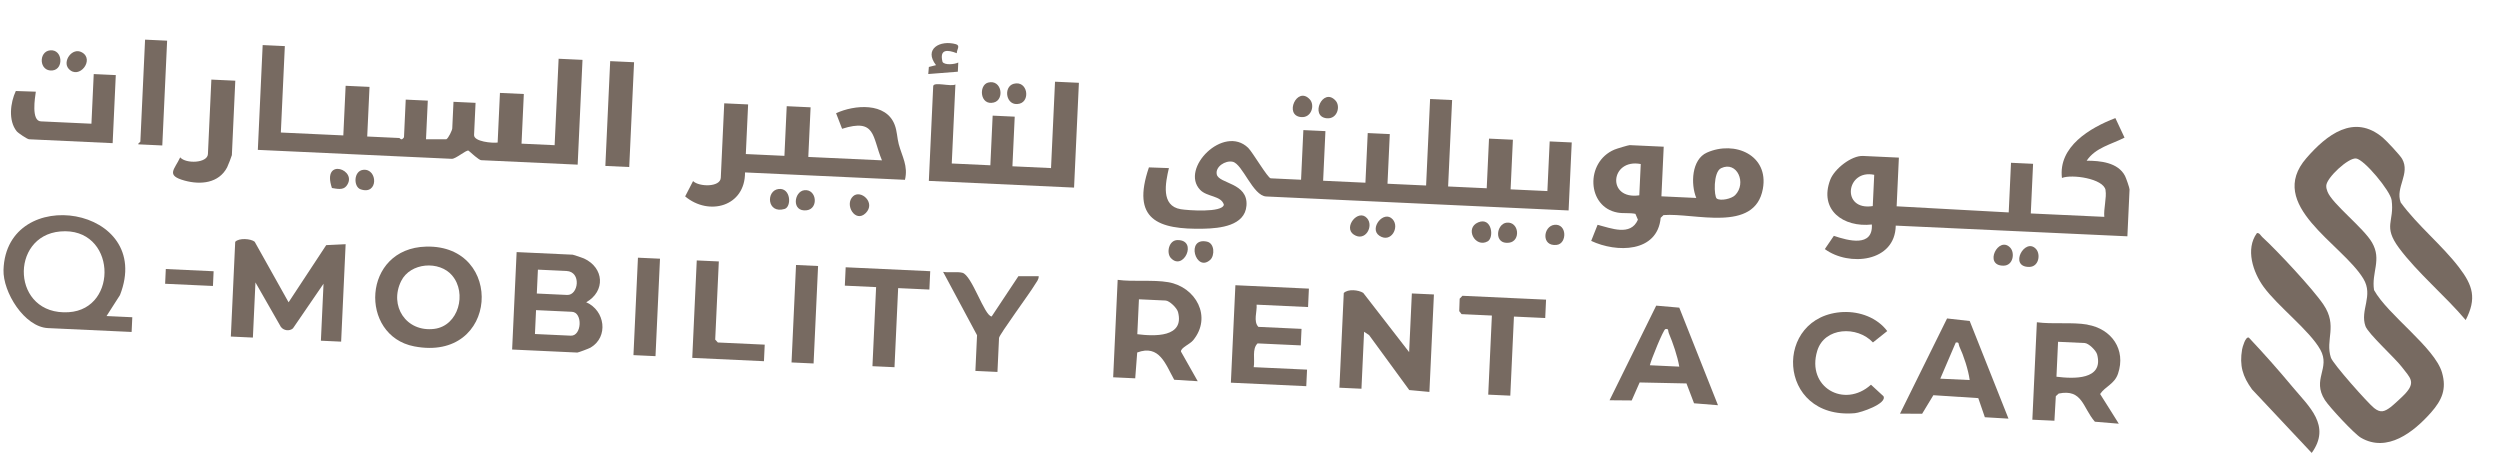 <svg width="134" height="25" viewBox="0 0 134 25" fill="none" xmlns="http://www.w3.org/2000/svg">
<g clip-path="url(#clip0_99_981)">
<path d="M132.161 17.155C131.088 15.879 129.565 14.61 128.586 13.29C127.708 12.101 128.351 11.901 128.191 10.726C128.121 10.228 126.721 8.542 126.284 8.494C125.867 8.447 124.708 9.525 124.688 9.949C124.683 10.069 124.712 10.162 124.754 10.273C125.001 10.922 126.693 12.216 127.143 13.003C127.676 13.93 127.1 14.602 127.249 15.548C127.979 16.873 130.503 18.627 130.891 19.967C131.149 20.854 130.89 21.445 130.303 22.111C129.374 23.159 127.955 24.284 126.543 23.461C126.189 23.255 124.853 21.815 124.615 21.444C123.899 20.323 124.929 19.745 124.369 18.741C123.798 17.716 122.089 16.419 121.33 15.375C120.762 14.594 120.344 13.348 120.971 12.494C121.109 12.469 121.174 12.629 121.257 12.705C122.038 13.415 123.969 15.483 124.536 16.323C125.313 17.471 124.62 18.202 124.936 19.169C125.041 19.496 126.914 21.603 127.251 21.87C127.588 22.137 127.794 22.082 128.145 21.816C128.29 21.706 128.789 21.245 128.915 21.108C129.504 20.47 129.179 20.246 128.736 19.666C128.362 19.177 126.932 17.887 126.788 17.48C126.484 16.622 127.23 15.854 126.677 14.94C125.542 13.06 121.426 10.994 123.625 8.472C124.705 7.23 126.175 6.069 127.722 7.381C127.921 7.549 128.64 8.315 128.754 8.516C129.203 9.311 128.379 10.038 128.677 10.851C129.578 12.084 130.885 13.131 131.8 14.327C132.546 15.301 132.763 15.993 132.158 17.161L132.161 17.155Z" fill="#776A61"/>
<path d="M77.833 5.363L77.619 9.995L79.688 10.091L79.811 7.43L81.091 7.489L80.968 10.15L82.94 10.241L83.063 7.58L84.245 7.635L84.077 11.28L67.868 10.531C67.154 10.498 66.602 8.787 66.073 8.671C65.677 8.582 65.124 8.942 65.22 9.352C65.336 9.855 66.907 9.788 66.811 11.021C66.728 12.108 65.377 12.238 64.532 12.258C62.042 12.316 60.631 11.764 61.582 8.972L62.653 9.01C62.469 9.801 62.21 11.035 63.289 11.214C63.661 11.276 65.516 11.412 65.6 10.974C65.459 10.478 64.694 10.563 64.327 10.175C63.236 9.029 65.588 6.658 66.901 7.923C67.137 8.152 67.955 9.551 68.111 9.558L69.737 9.634L69.86 6.973L71.043 7.028L70.92 9.688L73.187 9.793L73.31 7.132L74.493 7.187L74.37 9.848L76.439 9.943L76.653 5.308L77.836 5.363L77.833 5.363Z" fill="#776A61"/>
<path d="M15.267 2.471L15.053 7.103L18.402 7.258L18.526 4.598L19.806 4.657L19.683 7.317L21.406 7.397C21.44 7.399 21.507 7.578 21.654 7.358L21.747 5.339L22.93 5.394L22.834 7.463L23.921 7.466C24.035 7.412 24.237 6.98 24.241 6.885L24.307 5.457L25.49 5.512L25.41 7.235C25.394 7.595 26.401 7.681 26.674 7.64L26.797 4.98L28.077 5.039L27.954 7.7L29.728 7.782L29.942 3.149L31.222 3.208L30.963 8.825L25.789 8.586C25.672 8.581 25.23 8.177 25.109 8.071C24.971 8.04 24.428 8.523 24.214 8.513L13.82 8.033L14.079 2.416L15.262 2.471L15.267 2.471Z" fill="#776A61"/>
<path d="M112.859 10.189C112.748 9.569 111.046 9.326 110.52 9.539C110.318 7.853 112.027 6.85 113.384 6.329L113.875 7.377C113.163 7.744 112.322 7.906 111.845 8.614C112.572 8.614 113.526 8.705 113.901 9.43C113.957 9.538 114.147 10.078 114.144 10.154L114.028 12.666L101.612 12.093C101.58 14.062 99.095 14.296 97.811 13.351L98.294 12.641C99.067 12.903 100.398 13.263 100.332 12.033C98.806 12.203 97.489 11.257 98.1 9.639C98.323 9.051 99.24 8.33 99.859 8.359L101.78 8.448L101.66 11.058L107.667 11.386L107.79 8.725L108.973 8.78L108.85 11.441L112.79 11.623C112.748 11.204 112.925 10.575 112.856 10.195L112.859 10.189ZM100.458 9.37C98.944 9.049 98.666 11.314 100.38 11.046L100.458 9.37Z" fill="#776A61"/>
<path d="M90.92 10.61C90.614 9.861 90.669 8.544 91.491 8.179C92.986 7.516 94.819 8.316 94.489 10.123C94.055 12.504 90.8 11.395 89.165 11.529L89.013 11.673C88.839 13.552 86.645 13.553 85.288 12.912L85.63 12.05C86.349 12.229 87.401 12.675 87.792 11.776L87.658 11.462C87.343 11.395 87.013 11.452 86.697 11.393C85.051 11.093 84.958 8.688 86.532 8.02C86.64 7.972 87.292 7.776 87.351 7.779L89.175 7.863L89.052 10.523L90.923 10.61L90.92 10.61ZM92.02 10.644C92.226 10.785 92.813 10.655 93.004 10.46C93.634 9.821 93.109 8.606 92.252 9.014C91.817 9.217 91.868 10.539 92.02 10.644ZM87.944 8.792C86.309 8.479 86.102 10.725 87.866 10.469L87.944 8.792Z" fill="#776A61"/>
<path d="M47.272 8.592C46.74 7.323 46.96 6.325 45.136 6.903L44.814 6.069C45.791 5.614 47.497 5.469 47.957 6.695C48.087 7.036 48.084 7.391 48.172 7.725C48.354 8.399 48.683 8.889 48.506 9.638L39.933 9.242C39.944 11.073 37.994 11.592 36.724 10.527L37.148 9.706C37.466 10.02 38.61 10.044 38.634 9.528L38.819 5.538L40.099 5.597L39.976 8.257L42.045 8.353L42.168 5.692L43.448 5.752L43.325 8.412L47.266 8.594L47.272 8.592Z" fill="#776A61"/>
<path d="M57.829 4.438L57.57 10.055L49.786 9.696L50.02 4.62C50.032 4.36 50.983 4.664 51.21 4.527L51.014 8.763L53.083 8.859L53.206 6.198L54.389 6.253L54.266 8.913L56.335 9.009L56.549 4.379L57.829 4.438Z" fill="#776A61"/>
<path d="M18.526 13.089L18.285 18.312L17.2 18.262L17.341 15.208L15.702 17.601C15.513 17.765 15.207 17.72 15.057 17.526L13.692 15.138L13.555 18.094L12.373 18.039L12.607 12.963C12.805 12.743 13.443 12.79 13.65 12.956L15.468 16.203L17.485 13.139L18.524 13.089L18.526 13.089Z" fill="#776A61"/>
<path d="M5.711 16.94L7.091 17.004L7.055 17.793L2.57 17.586C1.307 17.527 0.15 15.657 0.188 14.463C0.337 9.791 8.3 11.048 6.431 15.816L5.711 16.94ZM3.229 12.406C0.496 12.646 0.616 16.928 3.683 16.734C6.393 16.563 6.226 12.143 3.229 12.406Z" fill="#776A61"/>
<path d="M27.45 18.735L27.691 13.512L30.697 13.651C30.731 13.652 31.229 13.821 31.303 13.855C32.378 14.352 32.466 15.605 31.421 16.202C32.429 16.637 32.635 18.058 31.652 18.633C31.569 18.683 30.986 18.899 30.947 18.897L27.45 18.735ZM28.773 15.733L30.399 15.809C31.007 15.837 31.178 14.562 30.361 14.524L28.832 14.453L28.773 15.733ZM28.673 17.903L30.595 17.992C31.186 18.019 31.245 16.739 30.654 16.712L28.732 16.623L28.673 17.903Z" fill="#776A61"/>
<path d="M75.529 18.883L75.675 15.729L76.858 15.783L76.616 21.007L75.537 20.907L73.384 17.962L73.115 17.782L72.974 20.836L71.792 20.781L72.026 15.705C72.255 15.478 72.811 15.537 73.069 15.698L75.532 18.877L75.529 18.883Z" fill="#776A61"/>
<path d="M22.846 13.218C27.071 13.114 26.74 19.44 22.2 18.565C19.238 17.995 19.402 13.302 22.846 13.218ZM24.239 14.769C23.547 13.954 21.996 14.07 21.503 15.062C20.844 16.392 21.77 17.816 23.277 17.628C24.584 17.465 25.037 15.708 24.236 14.769L24.239 14.769Z" fill="#776A61"/>
<path d="M111.886 17.404C113.184 17.626 113.963 18.74 113.526 20.028C113.335 20.592 112.843 20.704 112.567 21.119L113.567 22.71L112.286 22.604C111.63 21.852 111.627 20.832 110.346 21.094L110.192 21.235L110.117 22.551L108.934 22.496L109.176 17.273C110.028 17.388 111.057 17.256 111.886 17.398L111.886 17.404ZM110.226 20.192C111.129 20.306 112.766 20.379 112.408 19.004C112.351 18.783 111.949 18.396 111.74 18.386L110.312 18.32L110.226 20.192Z" fill="#776A61"/>
<path d="M62.618 15.125C64.099 15.38 64.986 16.987 63.95 18.241C63.775 18.454 63.289 18.635 63.299 18.843L64.198 20.433L62.938 20.355C62.473 19.528 62.149 18.446 60.954 18.894L60.848 20.278L59.666 20.223L59.907 15C60.76 15.114 61.789 14.983 62.618 15.125ZM60.96 17.913C61.863 18.027 63.501 18.1 63.142 16.725C63.085 16.505 62.684 16.117 62.475 16.108L61.047 16.042L60.96 17.913Z" fill="#776A61"/>
<path d="M70.157 15.473L70.112 16.458L67.354 16.33C67.386 16.712 67.17 17.219 67.447 17.52L69.762 17.627L69.721 18.513L67.406 18.406C67.096 18.705 67.273 19.275 67.199 19.68L70.058 19.812L70.016 20.699L65.975 20.512L66.217 15.288L70.157 15.47L70.157 15.473Z" fill="#776A61"/>
<path d="M107.653 22.439L106.388 22.364L106.036 21.339L103.628 21.183L103.026 22.178L101.841 22.171L104.363 17.069L105.576 17.206L107.654 22.436L107.653 22.439ZM103.999 20.297L105.575 20.37C105.502 19.822 105.257 19.075 105.018 18.561C104.965 18.444 105.029 18.327 104.829 18.36L103.999 20.297Z" fill="#776A61"/>
<path d="M92.085 21.72L90.801 21.616L90.395 20.552L87.885 20.5L87.46 21.464L86.272 21.454L88.773 16.382L90.009 16.49L92.085 21.723L92.085 21.72ZM88.433 19.578L90.009 19.651C89.909 19.076 89.673 18.392 89.444 17.847C89.396 17.736 89.463 17.599 89.263 17.64C89.159 17.661 88.481 19.323 88.433 19.578Z" fill="#776A61"/>
<path d="M98.813 16.726C99.687 16.688 100.619 17.03 101.156 17.745L100.39 18.355C99.548 17.453 97.792 17.528 97.404 18.804C96.811 20.75 98.853 21.912 100.285 20.62L100.955 21.238C101.155 21.641 99.732 22.12 99.418 22.147C95.206 22.506 95.022 16.888 98.816 16.723L98.813 16.726Z" fill="#776A61"/>
<path d="M6.206 4.028L6.038 7.673L1.556 7.465C1.464 7.461 0.973 7.134 0.891 7.032C0.437 6.461 0.554 5.499 0.848 4.878L1.92 4.914C1.874 5.242 1.666 6.481 2.19 6.505L4.901 6.631L5.024 3.97L6.206 4.025L6.206 4.028Z" fill="#776A61"/>
<path d="M122.878 20.736C123.752 21.788 124.968 22.809 123.908 24.277L120.709 20.871C120.204 20.177 120.03 19.596 120.176 18.73C120.196 18.614 120.361 18.009 120.541 18.099C121.348 18.955 122.126 19.832 122.878 20.736Z" fill="#776A61"/>
<path d="M52.367 17.962L50.55 14.572C50.869 14.626 51.284 14.547 51.582 14.62C52.096 14.747 52.763 16.944 53.154 16.962L54.587 14.803L55.674 14.806C55.682 14.982 55.556 15.114 55.471 15.255C55.222 15.685 53.556 17.942 53.548 18.112L53.464 19.936L52.281 19.881L52.37 17.959L52.367 17.962Z" fill="#776A61"/>
<path d="M82.869 16.061L82.824 17.046L81.147 16.968L80.952 21.207L79.769 21.153L79.965 16.913L78.339 16.838L78.215 16.676L78.238 16.009L78.385 15.854L82.869 16.061Z" fill="#776A61"/>
<path d="M49.86 14.536L49.815 15.52L48.141 15.443L47.945 19.682L46.763 19.628L46.959 15.389L45.283 15.311L45.328 14.326L49.86 14.536Z" fill="#776A61"/>
<path d="M38.529 14.013L38.335 18.202L38.476 18.357L40.989 18.473L40.948 19.36L37.105 19.182L37.346 13.959L38.529 14.013Z" fill="#776A61"/>
<path d="M12.612 4.325L12.428 8.316C12.426 8.352 12.216 8.891 12.174 8.97C11.726 9.824 10.752 9.916 9.894 9.68C8.867 9.398 9.356 9.091 9.658 8.434C9.957 8.789 11.122 8.75 11.145 8.257L11.329 4.266L12.609 4.325L12.612 4.325Z" fill="#776A61"/>
<path d="M33.986 3.336L32.706 3.277L32.447 8.894L33.727 8.953L33.986 3.336Z" fill="#776A61"/>
<path d="M8.958 2.18L8.699 7.797L7.419 7.737C7.37 7.699 7.522 7.616 7.523 7.594L7.776 2.125L8.958 2.18Z" fill="#776A61"/>
<path d="M43.849 14.258L42.667 14.203L42.426 19.427L43.608 19.482L43.849 14.258Z" fill="#776A61"/>
<path d="M35.376 13.866L34.194 13.812L33.953 19.035L35.135 19.09L35.376 13.866Z" fill="#776A61"/>
<path d="M11.45 14.539L8.887 14.42L8.851 15.21L11.414 15.328L11.45 14.539Z" fill="#776A61"/>
<path d="M51.288 2.854C50.766 2.648 50.348 2.634 50.52 3.319C50.637 3.503 51.162 3.452 51.363 3.352L51.34 3.843L49.755 3.968L49.787 3.589L50.171 3.492C49.496 2.626 50.388 2.125 51.246 2.371C51.491 2.452 51.271 2.674 51.285 2.854L51.288 2.854Z" fill="#776A61"/>
<path d="M45.724 10.52C46.135 10.14 46.96 10.865 46.403 11.421C45.846 11.977 45.242 10.965 45.724 10.52Z" fill="#776A61"/>
<path d="M62.753 13.824C62.511 13.556 62.641 12.869 63.119 12.868C64.226 12.864 63.423 14.565 62.753 13.824Z" fill="#776A61"/>
<path d="M79.737 12.938C79.075 13.307 78.487 12.227 79.234 11.917C79.963 11.616 80.099 12.737 79.737 12.938Z" fill="#776A61"/>
<path d="M41.743 10.129C42.394 10.062 42.436 11.086 42.054 11.2C41.102 11.483 41.041 10.203 41.743 10.129Z" fill="#776A61"/>
<path d="M3.682 3.689C3.326 3.298 3.868 2.516 4.388 2.805C5.092 3.193 4.239 4.296 3.682 3.689Z" fill="#776A61"/>
<path d="M71.586 5.392C71.865 5.696 71.682 6.389 71.12 6.34C70.179 6.258 70.905 4.645 71.586 5.392Z" fill="#776A61"/>
<path d="M70.206 5.328C70.486 5.631 70.303 6.324 69.74 6.276C68.8 6.193 69.525 4.581 70.206 5.328Z" fill="#776A61"/>
<path d="M64.873 13.923C64.091 14.641 63.535 12.704 64.689 12.95C65.115 13.042 65.11 13.701 64.873 13.923Z" fill="#776A61"/>
<path d="M107.756 13.284C108.003 13.559 107.91 14.236 107.39 14.24C106.286 14.251 107.128 12.593 107.756 13.284Z" fill="#776A61"/>
<path d="M54.342 4.489C55.074 4.303 55.241 5.406 54.648 5.557C53.915 5.744 53.748 4.641 54.342 4.489Z" fill="#776A61"/>
<path d="M17.791 10.077C17.221 8.379 19.244 9.113 18.565 9.973C18.381 10.205 18.047 10.117 17.791 10.077Z" fill="#776A61"/>
<path d="M109.135 13.351C109.382 13.628 109.29 14.3 108.77 14.307C107.643 14.319 108.54 12.687 109.135 13.351Z" fill="#776A61"/>
<path d="M83.323 12.05C83.997 11.98 84.003 13.057 83.443 13.126C82.592 13.229 82.708 12.114 83.323 12.05Z" fill="#776A61"/>
<path d="M80.762 11.934C81.422 11.87 81.527 12.928 80.883 13.01C80.051 13.117 80.192 11.992 80.762 11.934Z" fill="#776A61"/>
<path d="M74.649 11.758C75.029 12.184 74.556 13.045 73.94 12.639C73.354 12.255 74.176 11.228 74.649 11.758Z" fill="#776A61"/>
<path d="M73.272 11.694C73.651 12.12 73.178 12.981 72.563 12.575C71.977 12.19 72.799 11.164 73.272 11.694Z" fill="#776A61"/>
<path d="M43.121 10.194C43.78 10.13 43.885 11.188 43.241 11.271C42.409 11.377 42.551 10.252 43.121 10.194Z" fill="#776A61"/>
<path d="M19.474 9.102C20.254 9.026 20.29 10.484 19.325 10.146C18.94 10.011 18.946 9.156 19.474 9.102Z" fill="#776A61"/>
<path d="M52.963 4.426C53.693 4.237 53.862 5.343 53.269 5.494C52.522 5.683 52.443 4.562 52.963 4.426Z" fill="#776A61"/>
<path d="M2.687 2.698C3.361 2.631 3.434 3.713 2.808 3.777C2.089 3.847 2.05 2.761 2.687 2.698Z" fill="#776A61"/>
</g>
<defs>
<clipPath id="clip0_99_981">
<rect width="132.771" height="18.574" fill="white" transform="translate(0.857) rotate(2.646)"/>
</clipPath>
</defs>
</svg>
